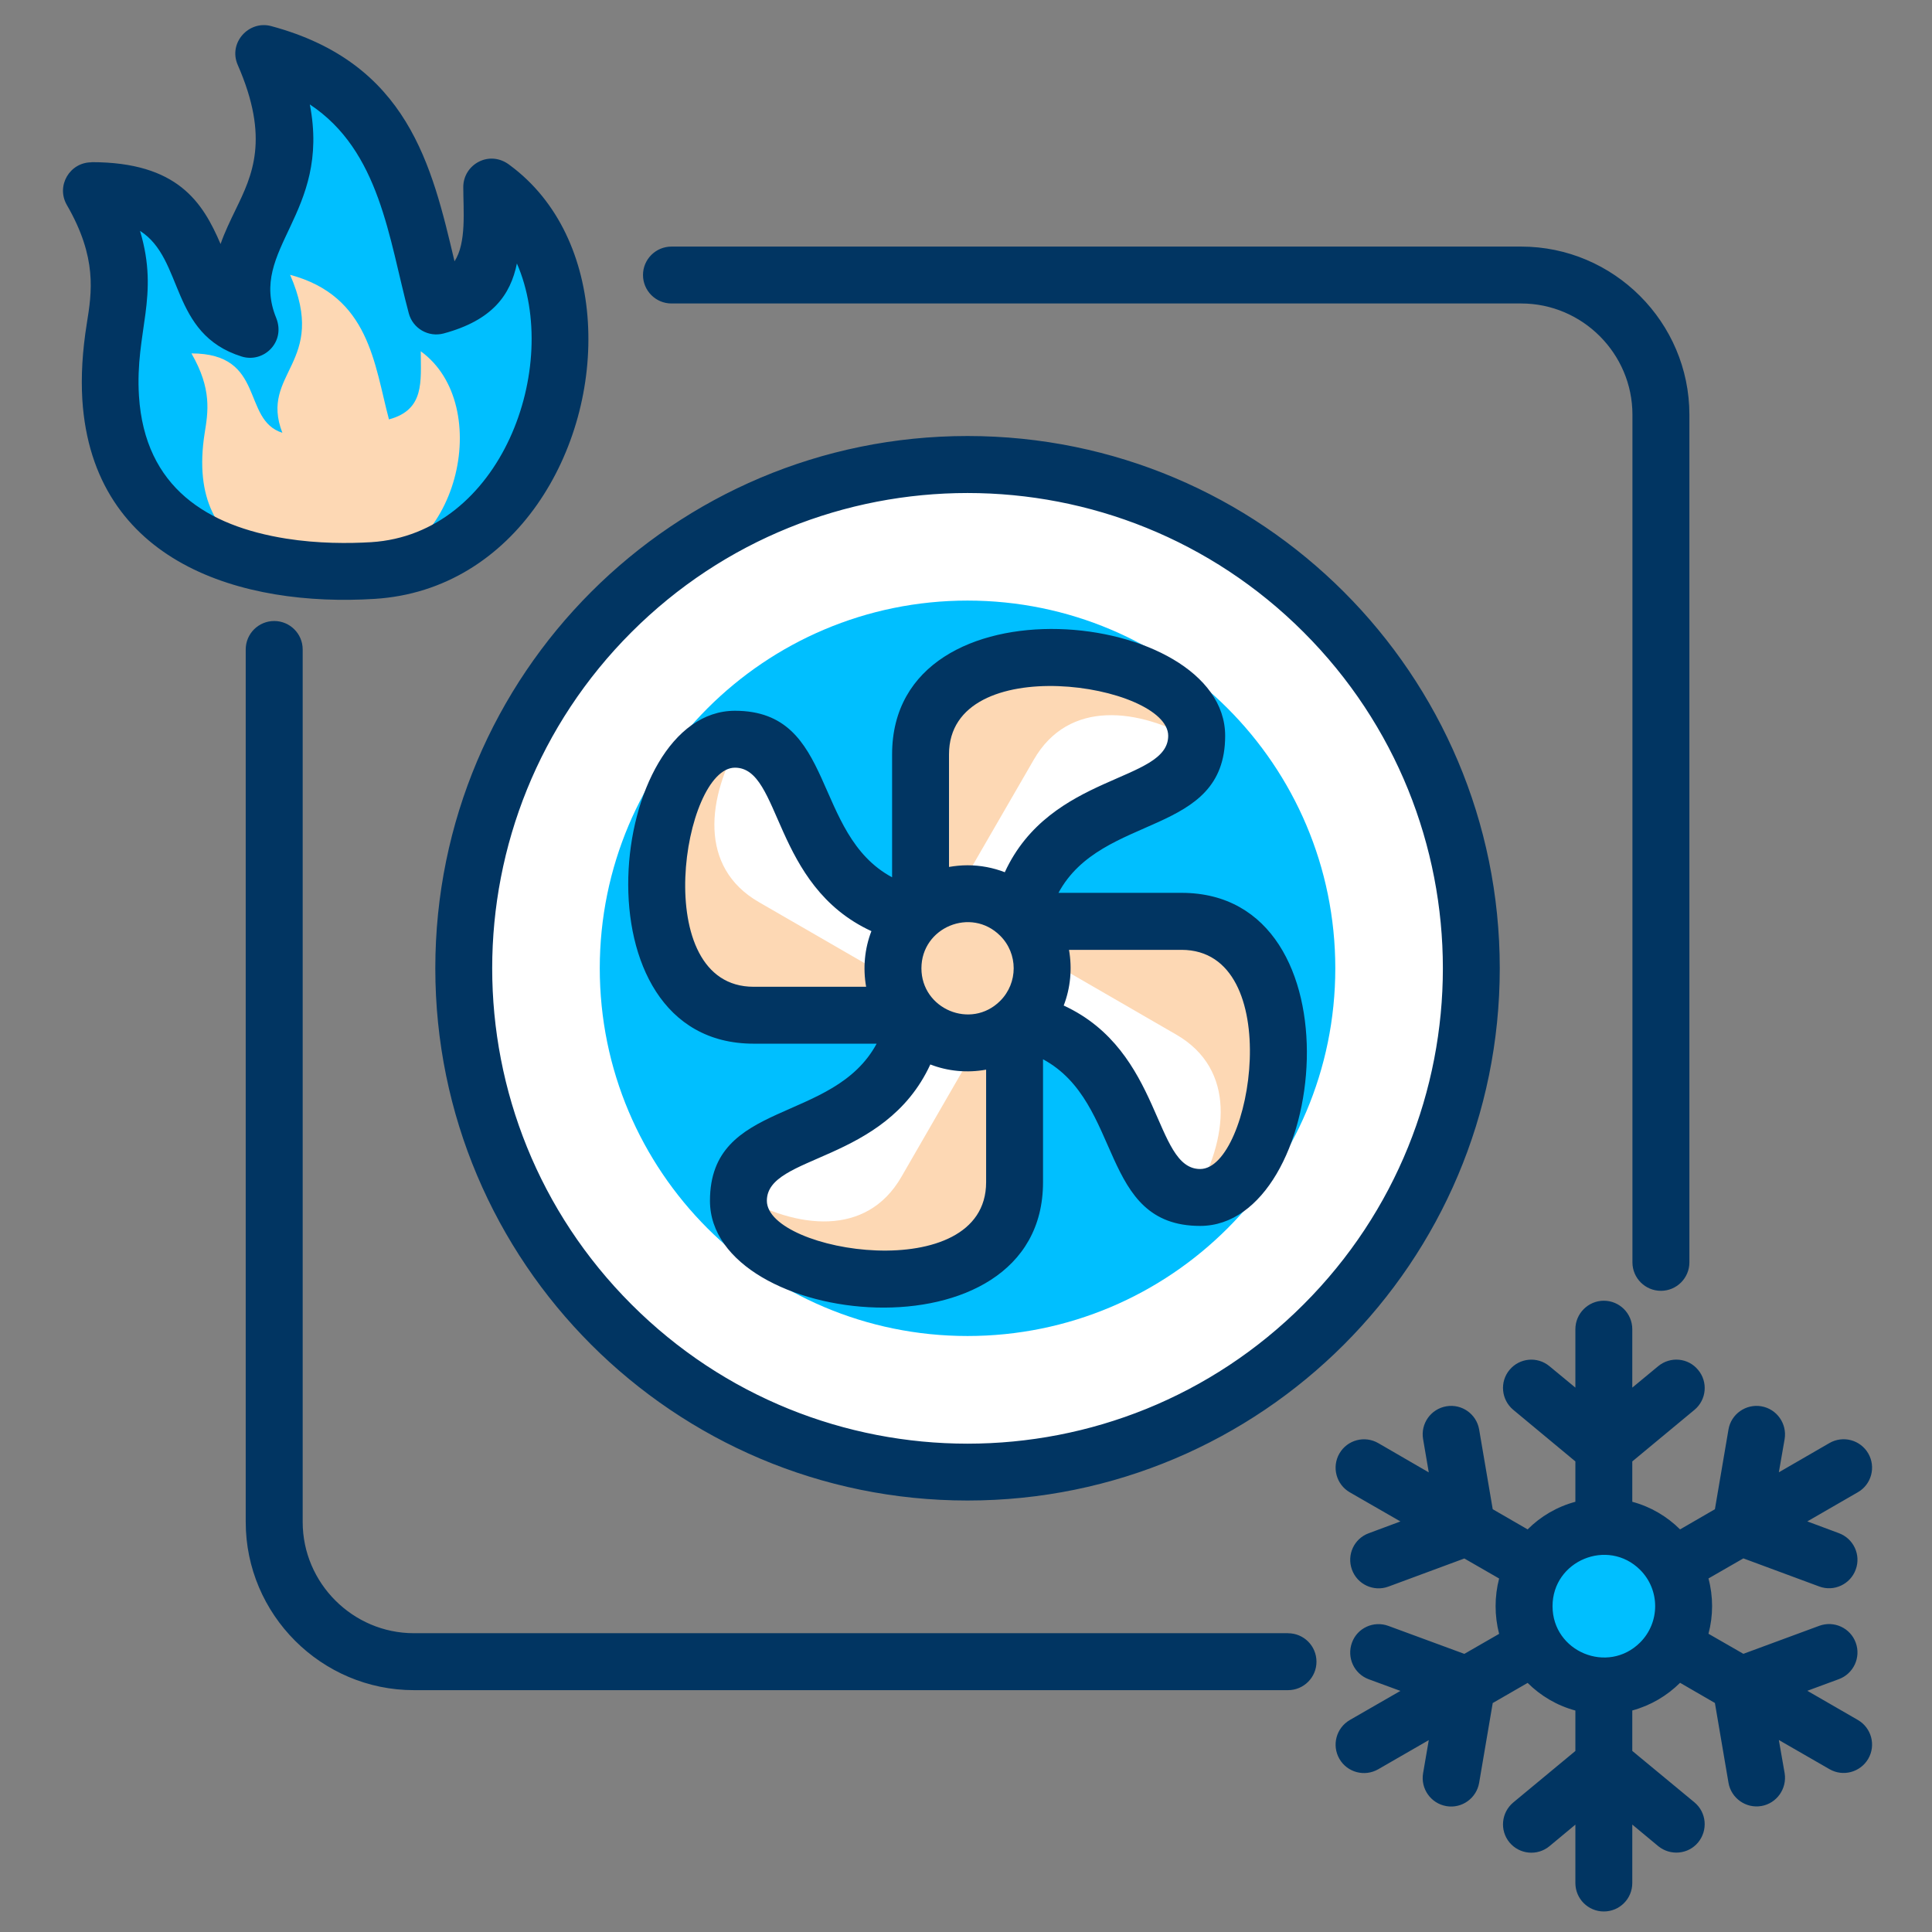 <svg xmlns="http://www.w3.org/2000/svg" xmlns:xlink="http://www.w3.org/1999/xlink" width="200" zoomAndPan="magnify" viewBox="0 0 150 150" height="200" preserveAspectRatio="xMidYMid meet" version="1.0"><rect x="0" y="0" width="150" height="150" fill="#808080" stroke="none"/><defs><clipPath id="1bb7eb1429"><path d="M 4.234 1.574 L 145.984 1.574 L 145.984 148.574 L 4.234 148.574 Z M 4.234 1.574 " clip-rule="nonzero"/></clipPath></defs><path fill="#ffffff" d="M 75.117 36.062 C 96.719 36.062 114.23 53.574 114.23 75.184 C 114.23 96.785 96.719 114.293 75.117 114.293 C 53.52 114.293 36.008 96.785 36.008 75.184 C 36.008 53.574 53.52 36.062 75.117 36.062 Z M 75.117 36.062 " fill-opacity="1" fill-rule="evenodd"/><path fill="#00bfff" d="M 28.957 44.293 C 22.234 44.711 6.023 43.676 8.895 25.598 C 9.336 22.789 9.906 19.668 7.098 14.801 C 17.207 14.801 13.844 23.809 19.418 25.562 C 16.25 17.387 25.719 16.152 20.465 4.152 C 31.238 7.043 31.863 16.258 33.867 23.758 C 38.746 22.453 38.172 18.621 38.172 14.523 C 48.223 21.797 43.344 43.391 28.957 44.293 Z M 28.957 44.293 " fill-opacity="1" fill-rule="evenodd"/><path fill="#fdd8b4" d="M 27.391 44.32 C 23.543 44.562 14.254 43.969 15.891 33.621 C 16.148 32.012 16.473 30.219 14.863 27.438 C 20.66 27.438 18.727 32.59 21.922 33.602 C 20.109 28.914 25.527 28.207 22.523 21.336 C 28.688 22.988 29.055 28.27 30.199 32.562 C 32.988 31.812 32.668 29.617 32.668 27.273 C 38.422 31.434 35.621 43.809 27.391 44.32 Z M 27.391 44.32 " fill-opacity="1" fill-rule="evenodd"/><path fill="#00bfff" d="M 124.52 118.508 C 127.938 118.508 130.715 121.285 130.715 124.703 C 130.715 128.121 127.938 130.895 124.52 130.895 C 121.102 130.895 118.328 128.121 118.328 124.703 C 118.332 121.285 121.102 118.508 124.52 118.508 Z M 124.52 118.508 " fill-opacity="1" fill-rule="evenodd"/><path fill="#00bfff" d="M 75.117 46.629 C 90.887 46.629 103.672 59.418 103.672 75.18 C 103.672 90.949 90.883 103.727 75.117 103.727 C 59.352 103.727 46.566 90.949 46.566 75.18 C 46.566 59.418 59.352 46.629 75.117 46.629 Z M 75.117 46.629 " fill-opacity="1" fill-rule="evenodd"/><path fill="#fdd8b4" d="M 92.906 57.125 C 92.906 64.426 78.77 60.148 78.77 75.18 L 71.465 75.18 C 71.465 69.648 71.465 64.074 71.465 58.574 C 71.469 47.418 92.906 50.156 92.906 57.125 Z M 92.906 57.125 " fill-opacity="1" fill-rule="evenodd"/><path fill="#ffffff" d="M 92.891 57.562 C 92.324 64.254 78.77 60.461 78.77 75.18 L 75.117 75.18 L 71.961 73.355 C 74.723 68.566 77.508 63.738 80.266 58.977 C 82.965 54.289 88.41 54.953 92.891 57.562 Z M 92.891 57.562 " fill-opacity="1" fill-rule="evenodd"/><path fill="#fdd8b4" d="M 93.176 92.973 C 85.863 92.973 90.152 78.824 75.117 78.824 L 75.117 71.531 C 80.648 71.531 86.223 71.531 91.727 71.531 C 102.887 71.531 100.148 92.973 93.176 92.973 Z M 93.176 92.973 " fill-opacity="1" fill-rule="evenodd"/><path fill="#ffffff" d="M 92.73 92.941 C 86.047 92.379 89.832 78.824 75.117 78.824 L 75.117 75.18 L 76.945 72.02 C 81.73 74.785 86.562 77.566 91.32 80.324 C 96.012 83.031 95.352 88.461 92.73 92.941 Z M 92.73 92.941 " fill-opacity="1" fill-rule="evenodd"/><path fill="#fdd8b4" d="M 57.332 93.23 C 57.332 85.93 71.469 90.207 71.469 75.184 L 78.77 75.184 C 78.77 80.715 78.77 86.289 78.77 91.789 C 78.77 102.941 57.332 100.211 57.332 93.23 Z M 57.332 93.23 " fill-opacity="1" fill-rule="evenodd"/><path fill="#ffffff" d="M 57.352 92.793 C 57.914 86.098 71.469 89.895 71.469 75.18 L 75.121 75.18 L 78.281 76.996 C 75.516 81.789 72.734 86.613 69.977 91.383 C 67.27 96.066 61.832 95.406 57.352 92.793 Z M 57.352 92.793 " fill-opacity="1" fill-rule="evenodd"/><path fill="#fdd8b4" d="M 57.062 57.395 C 64.363 57.395 60.086 71.531 75.117 71.531 L 75.117 78.824 C 69.59 78.824 64.016 78.824 58.512 78.824 C 47.352 78.824 50.094 57.395 57.062 57.395 Z M 57.062 57.395 " fill-opacity="1" fill-rule="evenodd"/><path fill="#ffffff" d="M 57.512 57.41 C 64.195 57.977 60.402 71.531 75.121 71.531 L 75.121 75.184 L 73.297 78.344 C 68.508 75.578 63.68 72.789 58.918 70.039 C 54.227 67.336 54.887 61.895 57.512 57.41 Z M 57.512 57.41 " fill-opacity="1" fill-rule="evenodd"/><path fill="#fdd8b4" d="M 75.117 69.395 C 78.312 69.395 80.906 71.98 80.906 75.184 C 80.906 78.379 78.312 80.973 75.117 80.973 C 71.926 80.973 69.328 78.379 69.328 75.184 C 69.328 71.98 71.926 69.395 75.117 69.395 Z M 75.117 69.395 " fill-opacity="1" fill-rule="evenodd"/><g clip-path="url(#1bb7eb1429)"><path fill="#013562" d="M 75.117 67.18 C 76.137 67.18 77.113 67.371 78.012 67.719 C 81.562 60.012 90.699 60.738 90.699 57.125 C 90.699 53.098 73.68 50.395 73.68 58.574 L 73.68 67.309 C 74.145 67.23 74.625 67.18 75.117 67.18 Z M 82.996 73.742 C 83.254 75.199 83.113 76.703 82.586 78.07 C 90.289 81.617 89.562 90.762 93.18 90.762 C 97.207 90.762 99.906 73.746 91.73 73.746 L 82.996 73.746 Z M 76.562 83.047 C 75.094 83.316 73.59 83.172 72.23 82.645 C 68.68 90.348 59.539 89.621 59.539 93.227 C 59.539 97.262 76.562 99.957 76.562 91.789 Z M 67.246 76.613 C 66.988 75.156 67.129 73.652 67.656 72.293 C 59.949 68.742 60.676 59.602 57.062 59.602 C 53.035 59.602 50.332 76.613 58.512 76.613 Z M 77.652 72.648 C 75.398 70.395 71.539 71.996 71.539 75.18 C 71.539 78.34 75.387 79.969 77.652 77.711 C 79.055 76.309 79.051 74.039 77.652 72.648 Z M 68.062 81.031 L 58.512 81.031 C 44.391 81.031 47.168 55.184 57.062 55.184 C 64.934 55.184 63.004 64.746 69.262 68.113 L 69.262 58.574 C 69.262 44.445 95.121 47.227 95.121 57.125 C 95.121 65 85.555 63.066 82.18 69.32 L 91.73 69.32 C 105.848 69.32 103.074 95.18 93.18 95.18 C 85.305 95.18 87.238 85.617 80.98 82.242 L 80.98 91.789 C 80.98 105.91 55.121 103.125 55.121 93.23 C 55.121 85.359 64.688 87.289 68.062 81.031 Z M 110.488 111.727 C 110.285 110.527 111.09 109.391 112.297 109.184 C 113.496 108.98 114.633 109.785 114.84 110.984 L 115.895 117.176 L 118.605 118.742 C 119.613 117.73 120.887 116.98 122.312 116.598 L 122.312 113.465 L 117.488 109.457 C 116.555 108.676 116.422 107.289 117.199 106.359 C 117.98 105.418 119.367 105.297 120.297 106.07 L 122.312 107.734 L 122.312 103.199 C 122.312 101.984 123.305 100.988 124.52 100.988 C 125.746 100.988 126.73 101.984 126.73 103.199 L 126.73 107.734 L 128.742 106.07 C 129.684 105.293 131.07 105.418 131.84 106.359 C 132.621 107.289 132.496 108.676 131.562 109.457 L 126.73 113.465 L 126.73 116.598 C 128.152 116.98 129.422 117.73 130.441 118.742 L 133.145 117.176 L 134.199 110.984 C 134.402 109.785 135.551 108.98 136.75 109.184 C 137.949 109.391 138.754 110.527 138.559 111.727 L 138.109 114.309 L 142.035 112.039 C 143.09 111.43 144.438 111.789 145.051 112.844 C 145.66 113.898 145.301 115.25 144.246 115.855 L 140.32 118.121 L 142.762 119.031 C 143.91 119.453 144.5 120.715 144.078 121.859 C 143.66 123.008 142.387 123.598 141.25 123.176 L 135.355 120.992 L 132.645 122.551 C 133.02 123.953 133.02 125.441 132.645 126.844 L 135.355 128.402 L 141.25 126.227 C 142.387 125.809 143.66 126.387 144.078 127.535 C 144.5 128.68 143.91 129.949 142.762 130.371 L 140.32 131.273 L 144.246 133.539 C 145.301 134.156 145.66 135.496 145.051 136.551 C 144.434 137.605 143.09 137.965 142.035 137.355 L 138.109 135.094 L 138.559 137.668 C 138.754 138.867 137.949 140.016 136.75 140.219 C 135.551 140.426 134.402 139.609 134.199 138.41 L 133.145 132.219 L 130.441 130.652 C 129.422 131.664 128.152 132.414 126.73 132.801 L 126.73 135.941 L 131.562 139.938 C 132.496 140.719 132.617 142.105 131.84 143.047 C 131.07 143.977 129.684 144.102 128.742 143.332 L 126.73 141.66 L 126.73 146.195 C 126.73 147.422 125.746 148.406 124.52 148.406 C 123.305 148.406 122.312 147.422 122.312 146.195 L 122.312 141.664 L 120.297 143.34 C 119.367 144.109 117.98 143.984 117.199 143.051 C 116.422 142.109 116.555 140.727 117.488 139.945 L 122.312 135.945 L 122.312 132.805 C 120.887 132.422 119.617 131.668 118.605 130.66 L 115.895 132.223 L 114.84 138.418 C 114.633 139.617 113.496 140.434 112.297 140.227 C 111.09 140.02 110.285 138.875 110.488 137.676 L 110.93 135.102 L 107.008 137.363 C 105.953 137.973 104.598 137.613 103.992 136.559 C 103.383 135.504 103.742 134.16 104.797 133.543 L 108.727 131.281 L 106.273 130.379 C 105.125 129.957 104.547 128.688 104.965 127.539 C 105.375 126.395 106.648 125.812 107.793 126.234 L 113.691 128.406 L 116.391 126.852 C 116.027 125.445 116.027 123.961 116.391 122.555 L 113.691 121 L 107.793 123.184 C 106.648 123.605 105.379 123.012 104.965 121.867 C 104.547 120.723 105.125 119.457 106.273 119.039 L 108.727 118.125 L 104.797 115.863 C 103.742 115.254 103.383 113.902 103.992 112.848 C 104.602 111.793 105.953 111.434 107.008 112.043 L 110.93 114.316 Z M 127.34 121.883 C 124.832 119.387 120.539 121.168 120.539 124.703 C 120.539 128.246 124.836 130.02 127.34 127.52 C 128.895 125.961 128.895 123.438 127.34 121.883 Z M 29.102 46.496 C 18.883 47.141 7.195 43.773 6.391 31.016 C 6.285 29.227 6.391 27.285 6.742 25.102 C 7.129 22.691 7.559 20.008 5.188 15.91 C 4.336 14.426 5.418 12.602 7.102 12.602 L 7.102 12.59 C 13.793 12.59 15.734 15.703 17.125 18.945 C 17.445 18.023 17.875 17.145 18.305 16.254 C 19.578 13.629 20.965 10.766 18.457 5.039 C 17.707 3.324 19.316 1.566 21.043 2.023 C 31.691 4.879 33.531 12.863 35.289 20.289 C 36.23 18.852 35.969 16.324 35.969 14.523 C 35.969 12.754 38.016 11.598 39.582 12.824 C 43.395 15.633 45.344 20.152 45.641 24.973 C 46.262 34.863 40.008 45.812 29.102 46.496 Z M 22.211 41.816 C 24.699 42.211 27.086 42.199 28.824 42.094 C 38.934 41.457 43.617 28.445 40.133 20.457 C 39.633 22.898 38.238 24.867 34.441 25.891 C 33.262 26.203 32.051 25.504 31.738 24.324 C 30.184 18.516 29.504 11.715 24.055 8.109 C 25.703 16.613 19.258 19.332 21.441 24.676 C 22.199 26.562 20.465 28.211 18.762 27.68 C 13.145 25.918 14.316 20.109 10.871 17.926 C 12.41 23.043 10.477 25.742 10.789 30.738 C 11.242 37.879 16.133 40.848 22.211 41.816 Z M 75.117 33.852 C 97.945 33.852 116.441 52.355 116.441 75.18 C 116.441 97.996 97.945 116.5 75.117 116.5 C 52.293 116.5 33.797 97.996 33.797 75.18 C 33.797 52.355 52.293 33.852 75.117 33.852 Z M 101.211 49.082 C 86.805 34.676 63.434 34.676 49.027 49.082 C 34.609 63.496 34.609 86.859 49.027 101.273 C 63.434 115.691 86.805 115.691 101.211 101.273 C 115.629 86.859 115.629 63.496 101.211 49.082 Z M 100.004 126.805 C 101.223 126.805 102.211 127.789 102.211 129.016 C 102.211 130.234 101.219 131.223 100.004 131.223 L 32.133 131.223 C 24.949 131.223 19.078 125.352 19.078 118.168 L 19.078 50.422 C 19.078 49.199 20.074 48.215 21.289 48.215 C 22.504 48.215 23.5 49.199 23.5 50.422 L 23.5 118.168 C 23.5 122.91 27.391 126.801 32.133 126.801 L 100.004 126.801 Z M 52.133 23.562 C 50.914 23.562 49.922 22.57 49.922 21.352 C 49.922 20.129 50.918 19.145 52.133 19.145 L 118.105 19.145 C 125.289 19.145 131.164 25.016 131.164 32.199 L 131.164 98.008 C 131.164 99.234 130.168 100.219 128.953 100.219 C 127.738 100.219 126.742 99.234 126.742 98.008 L 126.742 32.195 C 126.742 27.445 122.852 23.562 118.109 23.562 Z M 52.133 23.562 " fill-opacity="1" fill-rule="nonzero"/></g></svg>